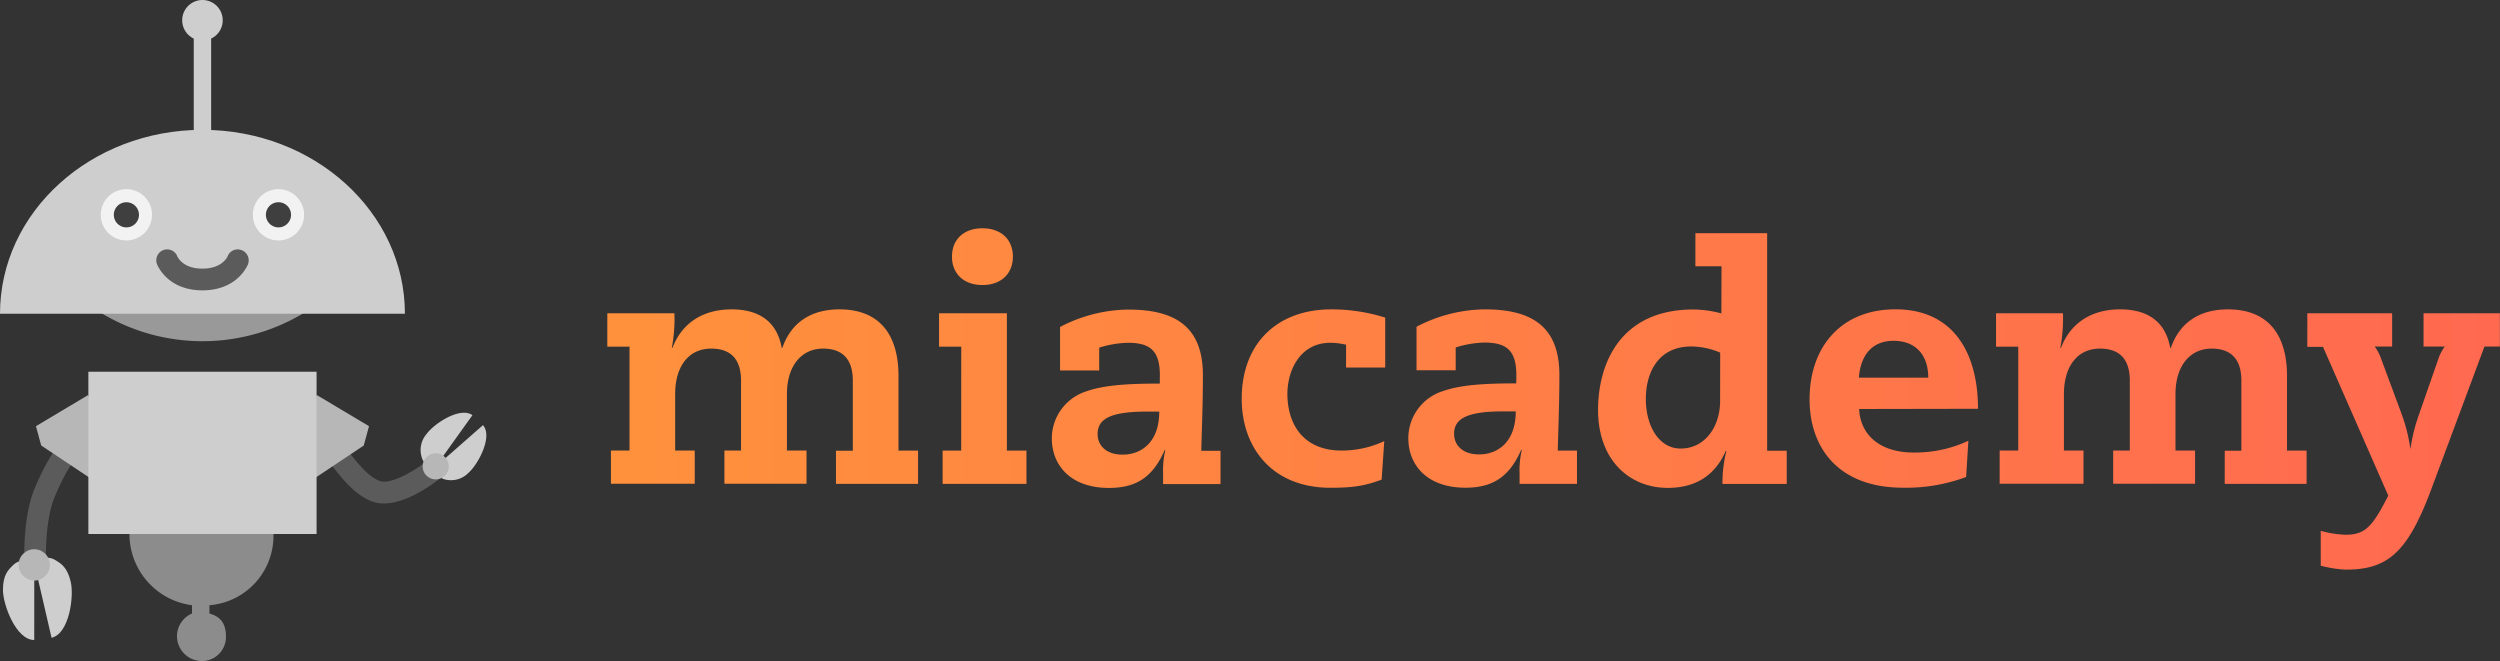 <svg xmlns="http://www.w3.org/2000/svg" viewBox="0 0 574.57 151.94"><rect x="0" y="0" width="574.57" height="151.94" fill="#333333" stroke="none"/><defs><style>.cls-3{fill:#5b5b5b}.cls-4{fill:#cecece}.cls-5{fill:#b7b7b7}.cls-7{fill:#3f3f3f}.cls-8{fill:#f2f2f2}</style><linearGradient id="Neues_Verlaufsfeld_2" x1="139.59" y1="91.71" x2="574.57" y2="91.71" gradientUnits="userSpaceOnUse"><stop offset="0" stop-color="#ff913c"/><stop offset="1" stop-color="#ff6950"/></linearGradient></defs><g id="Layer_2" data-name="Layer 2"><g id="Ebene_1" data-name="Ebene 1"><path d="M62.85 122.72a16.43 16.43 0 0 0-16.42-16.52 16.52 16.52 0 0 0-2.3 32.9v1.9a5.67 5.67 0 0 0-3.45 5.28 5.74 5.74 0 0 0 5.75 5.65 5.53 5.53 0 0 0 5.5-5.65c0-2.42-.8-4.47-3.8-5.28v-1.9a16 16 0 0 0 14.72-16.38z" fill="#8c8c8c"/><path d="M192.13 103.59H196V87.47c0-5.4-2.85-7.35-6.82-7.35-5.1 0-8.32 4.12-8.32 10.42v13h4.5v7.64h-18.87v-7.64h3.82V87.47c0-5.4-2.85-7.35-6.82-7.35-5.55 0-8.32 4.5-8.32 10.42v13h4.5v7.64h-19.26v-7.64h4.27V79.68h-5.1V72H155a35.51 35.51 0 0 1-.6 7.95h.15c2.17-5.7 7-8.85 13.57-8.85s10.49 3 11.54 8.85h.15c1.87-5.47 6.22-8.85 13.12-8.85 9.29 0 13.57 5.92 13.57 15.29v17.17h4.5v7.64h-18.87zm28.79-23.91h-5.1V72h15.59v31.56h4.5v7.64h-19.27v-7.64h4.27zm4.87-27.21c4.35 0 7 2.62 7 6.52s-2.7 6.52-7 6.52-7-2.62-7-6.52 2.65-6.52 7-6.52zm40.78 33.81c0-5.92-2.47-7.5-7.42-7.5a23.84 23.84 0 0 0-6.52 1.12v5.25h-9v-10a34.44 34.44 0 0 1 15.67-4c10.49 0 17.16 3.67 17.16 15.07 0 6.45-.23 11.84-.37 17.39h4.42v7.64h-13.2v-2.4a20.34 20.34 0 0 1 .52-5.4h-.15c-2.62 5.92-6.22 8.69-12.82 8.69-8.84 0-13.12-5.25-13.12-11.39a11.38 11.38 0 0 1 7.87-10.79c4-1.42 9.29-1.8 16.94-1.8zm-3.07 8.32c-8.54 0-11.24 1.8-11.24 5.17 0 2.32 1.65 4.72 5.77 4.72s8.4-2.7 8.4-9.89zm45.87-15.37a15.79 15.79 0 0 0-3.6-.45c-7 0-9.89 6.37-9.89 11.77 0 6.67 3.45 13 12.44 13a23 23 0 0 0 9.82-2.17l-.6 8.85c-3.82 1.42-6.52 1.87-11.77 1.87-13.34 0-20.39-9.14-20.39-20.46 0-12.67 8.1-20.54 20.61-20.54a40.88 40.88 0 0 1 12.37 1.9v11.47h-9zm39.13 7c0-5.92-2.47-7.5-7.42-7.5a23.84 23.84 0 0 0-6.52 1.12v5.25h-9v-10a34.44 34.44 0 0 1 15.67-4c10.49 0 17.16 3.67 17.16 15.07 0 6.45-.23 11.84-.37 17.39h4.42v7.64h-13.2v-2.4a20.34 20.34 0 0 1 .52-5.4h-.15c-2.62 5.92-6.22 8.69-12.82 8.69-8.84 0-13.12-5.25-13.12-11.39a11.38 11.38 0 0 1 7.87-10.79c4-1.42 9.29-1.8 16.94-1.8zm-3.07 8.32c-8.54 0-11.24 1.8-11.24 5.17 0 2.32 1.65 4.72 5.77 4.72s8.4-2.7 8.4-9.89zm50.22-33.36h-6v-7.6h16.49v50h4.5v7.64h-14.77a30.38 30.38 0 0 1 .9-7.57h-.15c-2.4 5.47-6.75 8.47-13.34 8.47-8.62 0-16-6.22-16-17.91 0-10.72 5.17-23.09 21.89-23.09a25.64 25.64 0 0 1 6.45.9zm-.3 19.86a16.92 16.92 0 0 0-6.67-1.42c-7.57 0-10.42 6-10.42 12.07s2.92 11.39 8 11.39c5.55 0 9.07-4.95 9.07-10.94zM427.28 94c.3 6.22 5.1 10 12.44 10a28.93 28.93 0 0 0 12.67-2.7l-.52 8.32a39.17 39.17 0 0 1-14.47 2.47c-15.14 0-21.51-9.44-21.51-20.31 0-12.22 7.42-20.69 19.71-20.69 13.49 0 19 10.19 19 22.86zm15.89-7.2c0-5.4-3.07-8.47-7.95-8.47s-7.57 3.15-8 8.47zm68.14 16.79h3.82V87.47c0-5.4-2.85-7.35-6.82-7.35-5.1 0-8.32 4.12-8.32 10.42v13h4.5v7.64h-18.82v-7.64h3.82V87.47c0-5.4-2.85-7.35-6.82-7.35-5.55 0-8.32 4.5-8.32 10.42v13h4.5v7.64h-19.27v-7.64h4.27V79.68h-5.1V72h15.37a35.48 35.48 0 0 1-.6 7.95h.15c2.17-5.7 7-8.85 13.57-8.85s10.49 3 11.54 8.85h.15c1.87-5.47 6.22-8.85 13.12-8.85 9.29 0 13.57 5.92 13.57 15.29v17.17h4.5v7.64H511.3zM557 72h17.54v7.65H571l-12.07 32.38c-5.55 15-10.12 18.89-19.86 18.89a28.65 28.65 0 0 1-5.7-.9V122a24.09 24.09 0 0 0 5.7.9c4.42 0 6.15-1.72 9.82-9l-15-34.18h-3.6V72h19.49v7.65h-4a10.27 10.27 0 0 1 1.43 2.7l4.95 13.34a39.59 39.59 0 0 1 1.8 7.42h.04a39.78 39.78 0 0 1 1.8-7.42l4.65-13.34a10.26 10.26 0 0 1 1.42-2.7H557z" fill="url(#Neues_Verlaufsfeld_2)"/><path class="cls-3" d="M8.12 132.63a2.5 2.5 0 0 1-2.49-2.35c0-.44-.61-11 2.35-18.06 3.95-9.43 8-14 12.32-14a2.5 2.5 0 1 1 0 5c-.32 0-3.26.31-7.71 10.95-2.52 6-2 15.74-2 15.83a2.5 2.5 0 0 1-2.35 2.64z"/><path class="cls-4" d="M7.87 147.09c-4.2 0-7.19-8.12-7.19-11.49s1.08-4.57 2.52-5.89 4.68-1.32 4.68-1.32z"/><path class="cls-4" d="M11.85 146.58c4.09-.94 5.18-9.53 4.42-12.81s-2.08-4.21-3.78-5.17-4.85-.23-4.85-.23z"/><circle class="cls-5" cx="7.87" cy="129.83" r="3.6"/><path class="cls-3" d="M88.24 115.71a7.68 7.68 0 0 1-3-.57c-3.72-1.56-6.35-4.86-8.47-7.51-1-1.24-2.49-3.12-3.13-3.32a2.46 2.46 0 0 1-2.45-2.49 2.54 2.54 0 0 1 2.55-2.5c2.8 0 4.72 2.4 6.94 5.19 1.85 2.32 4 5 6.5 6s8.2-2.29 11.31-4.85a2.5 2.5 0 0 1 3.18 3.86c-1.41 1.18-7.81 6.19-13.43 6.19z"/><path class="cls-4" d="M108.58 95.42c-2.86-2.05-8.87 2-10.52 4.3A5.6 5.6 0 0 0 96.9 105c.33 1.6 2.54 3.18 2.54 3.18z"/><path class="cls-4" d="M111 97.71c2.32 2.64-1.13 9-3.26 10.89a5.6 5.6 0 0 1-5.1 1.67c-1.63-.18-3.42-2.21-3.42-2.21z"/><circle class="cls-5" cx="100.14" cy="107.17" r="3.01" transform="rotate(-54.3 100.144 107.176)"/><path d="M72.76 70H20.31a45.06 45.06 0 0 0 52.45 0z" fill="#999"/><path class="cls-4" d="M0 72.11c0-23.35 20.83-42.27 46.53-42.27s46.53 18.92 46.53 42.27z"/><path class="cls-5" d="M72.76 90.76l12.05 7.19-1.21 4.44-15.15 10.1 4.31-21.73zm-52.45 0L8.26 97.95l1.21 4.44 15.14 10.1-4.3-21.73z"/><path class="cls-4" d="M20.31 85.43h52.45v37.3H20.31zM46.53 4.66V34.1m0 2a2 2 0 0 1-2-2V4.66a2 2 0 1 1 4 0V34.1a2 2 0 0 1-2 2z"/><circle class="cls-4" cx="46.53" cy="4.66" r="4.66"/><circle class="cls-7" cx="29.05" cy="49.37" r="4.39"/><path class="cls-8" d="M29.05 55.26a5.89 5.89 0 1 1 5.89-5.89 5.9 5.9 0 0 1-5.89 5.89zm0-8.78a2.89 2.89 0 1 0 2.89 2.89 2.89 2.89 0 0 0-2.89-2.89z"/><circle class="cls-7" cx="64.01" cy="49.37" r="4.39"/><path class="cls-8" d="M64 55.26a5.89 5.89 0 1 1 5.89-5.89A5.9 5.9 0 0 1 64 55.26zm0-8.78a2.89 2.89 0 1 0 2.89 2.89A2.89 2.89 0 0 0 64 46.48z"/><path class="cls-3" d="M46.53 66.73c-8.06 0-10.34-5.76-10.44-6a2.5 2.5 0 0 1 4.66-1.82c.14.32 1.38 2.83 5.78 2.83s5.66-2.54 5.78-2.83a2.48 2.48 0 0 1 3.22-1.42A2.52 2.52 0 0 1 57 60.72c-.12.28-2.41 6.01-10.47 6.01z"/></g></g></svg>